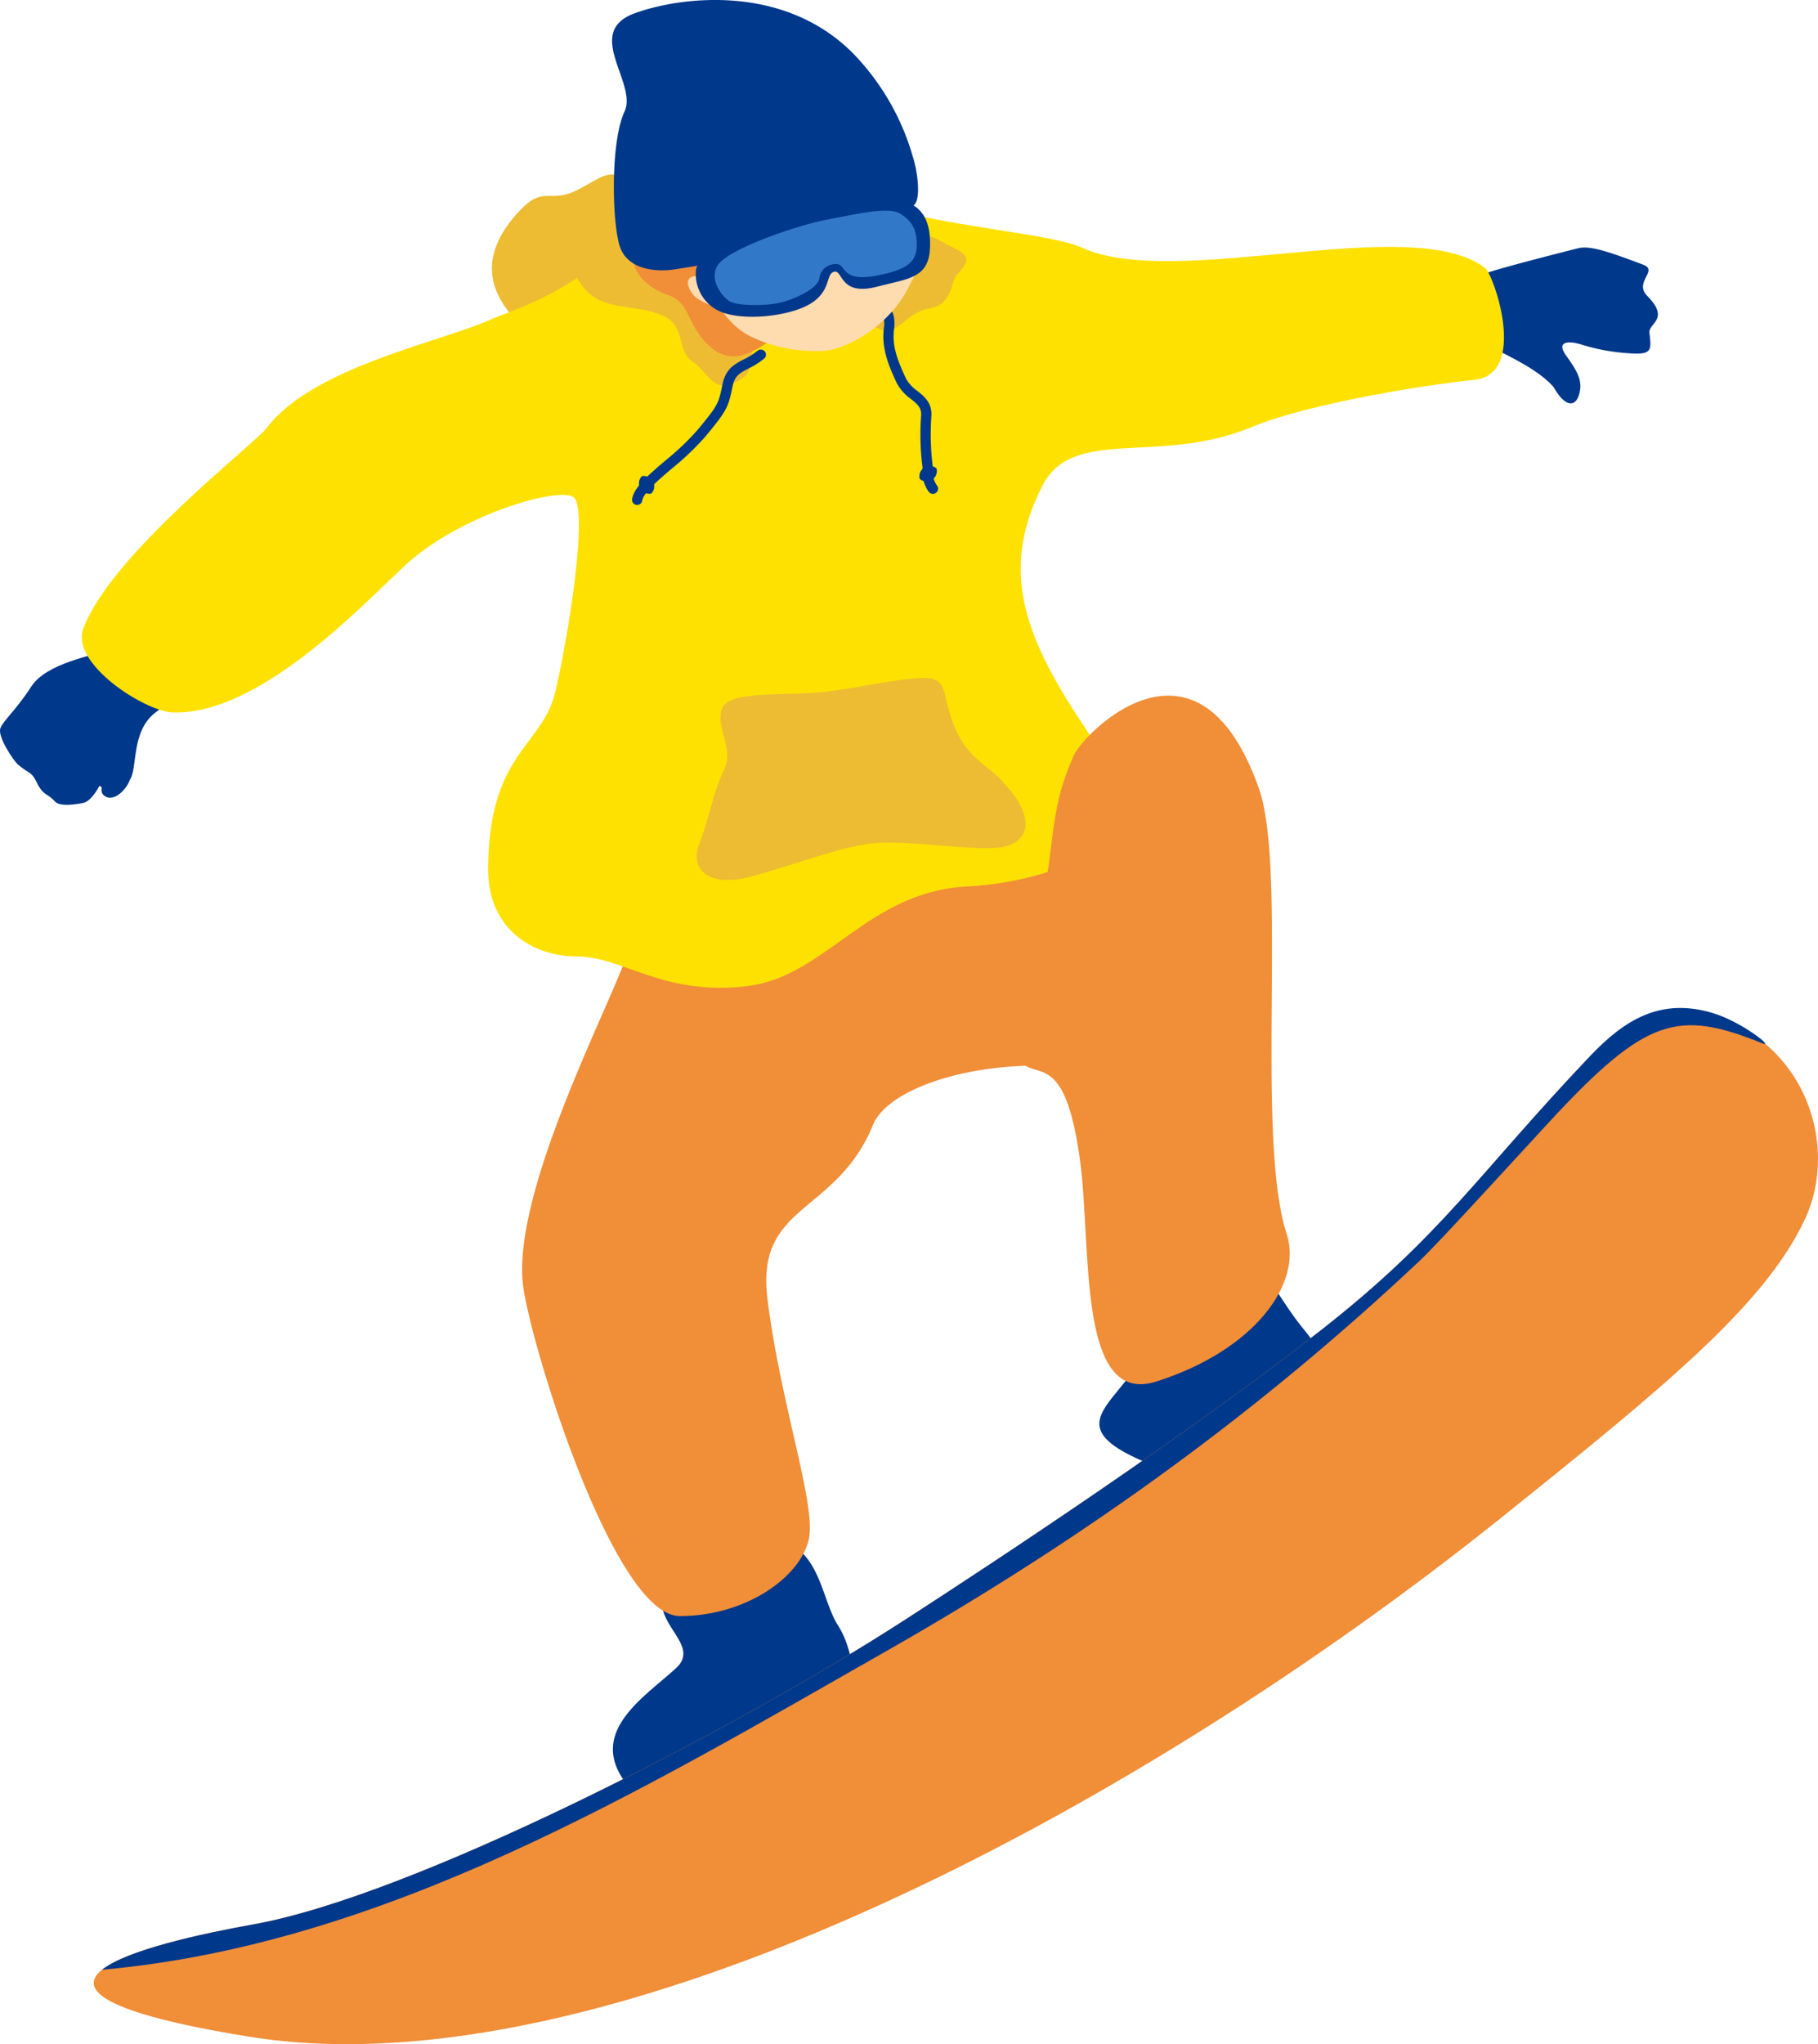 <svg id="pixta_96808007" xmlns="http://www.w3.org/2000/svg" xmlns:xlink="http://www.w3.org/1999/xlink" width="290" height="325.989" viewBox="0 0 290 325.989">
  <defs>
    <clipPath id="clip-path">
      <rect id="Rectangle_466" data-name="Rectangle 466" width="290" height="325.989" fill="none"/>
    </clipPath>
  </defs>
  <g id="Group_412" data-name="Group 412" clip-path="url(#clip-path)">
    <path id="Path_3000" data-name="Path 3000" d="M50.149,113.051c-2.684,5.22,5.827,8.716,1.736,12.517-5.139,4.774-15.149,10.675-7.053,19.543,8.831,9.671,23.29-3.585,31.1-6.229,5.7-1.928,5.352-14.5,1.781-20.049s-2.647-17.749-18.7-12.942a13.526,13.526,0,0,0-8.868,7.16" transform="translate(55.987 140.42)" fill="#00388b"/>
    <path id="Path_3001" data-name="Path 3001" d="M94.4,21.545c7.715-1,16.93.325,19.576-.576s9.992-2.785,14.7-3.976c1.914-.487,4.79.491,10.427,2.614,2.492.938-1.549,2.749.644,4.977,3.7,3.753.171,4.317.351,5.908.309,2.752.463,3.515-3.241,3.239a31.982,31.982,0,0,1-7.649-1.4c-1.622-.515-4.207-.73-2.389,1.792s2.661,4.018,2.073,6.121-2.237,2.15-4.093-1.14c-2.974-3.349-8.574-5.415-10.684-6.884s-5.27-.084-10.649.683S86.69,22.546,94.4,21.545" transform="translate(123.016 22.606)" fill="#00388b"/>
    <path id="Path_3002" data-name="Path 3002" d="M87.5,86.3c9.374-7.844,13.509,5.384,20.014,13.226,4.479,5.4,6.36,11.136,1.682,16.782-2.157,2.6-11.431,10.68-26.156,4.759-20.131-8.094,4.144-11.23-.1-27.439C81.267,87.242,87.5,86.3,87.5,86.3" transform="translate(100.425 112.423)" fill="#00388b"/>
    <path id="Path_3003" data-name="Path 3003" d="M107.905,52.608c-1.3-1.147-51.323,3.58-55.165,3.945-.152.014-.234.023-.234.023a4.761,4.761,0,0,0-.152,1.1v.007a198.925,198.925,0,0,0,.292,22.728c.222,3.692-18.572,37.4-16.953,53.9.84,8.569,14.379,53.155,25.059,53.153,10.429,0,19.214-6.124,20.578-12.285,1.205-5.45-4.542-21.57-6.61-38.35-1.879-15.25,10.967-13.305,16.86-27.729,2.859-7,22.33-12.374,40.629-7.61,3.8-23.7-10.174-35.8-10.937-42-2.4-9.528-12.945-6.507-13.366-6.88" transform="translate(47.696 70.254)" fill="#f18e38"/>
    <path id="Path_3004" data-name="Path 3004" d="M17.235,50.052C14.862,51.046,7.428,52.165,5,55.92S.462,61.431.055,62.606c-.461,1.331,2.092,5.143,2.827,5.777C4.554,69.822,5,69.439,5.811,71.112c1.1,2.3,1.7,1.762,2.918,3.115.777.861,2.932.557,4.474.285,1.418-.25,2.632-2.71,2.632-2.71.765.021-.028.779.7,1.446,1.481,1.364,3.692-.941,4.17-2.424,1.292-1.86.14-7.724,4.088-10.755,1.879-1.444,5.78-4.282,9.957-7.041,2.611-1.725-2.211-12.4-7.439-13.05-3.138-.388-9.184,9.7-10.074,10.074" transform="translate(-0.001 53.555)" fill="#00388b"/>
    <path id="Path_3005" data-name="Path 3005" d="M38.085,18.636c3.756-3.948,4.689-.882,9.245-3.262s4.083-2.927,8.658-1.874,5.38-3.426,9.828-2.223C77.1,14.33,81.29,8.436,85.605,16.111,95.7,34.059,83.717,30.284,75.531,31.091a172.015,172.015,0,0,0-17.512,2.157c-8.508,1.453-18.158,5.927-20.99,2.639s-6.664-9.14,1.055-17.253" transform="translate(44.937 14.833)" fill="#edbc32"/>
    <path id="Path_3006" data-name="Path 3006" d="M89.223,22.469c2.913-2.581,8.174-6.065,9.119-5.922s5.071,10.49,8.546,10.31,11.492-10.518,12.294-12.121,9.964-1.21,15.591.3c10.935,2.932,25.829,4.029,30.3,6.082,15.013,6.891,52.528-5.712,64.354,3.253,1.385,1.051,6.943,17.065-1.813,17.856-5.354.484-25.611,3.451-35.511,7.551-14.756,6.112-28.4-.248-33.286,9.315-6.489,12.685-3.257,22.74,4.64,35.3,4.6,7.317,7.219,8.534,3.295,22.024-.8,2.738-10.343,6.11-20,6.6-15.846.8-22.417,14.33-34.98,15.872-13.443,1.657-19.841-4.722-27.3-4.724-6.667,0-14.094-4.135-14.077-13.874.03-18.5,8.574-19.555,10.687-28.2,1.856-7.586,5.576-30,2.792-31.274C80.823,59.424,65.514,63.954,56.9,72.03c-6.987,6.552-23.133,23.645-36.81,23.227-4.364-.133-16.377-7.762-14.276-13.378,4.455-11.906,27.261-29.343,29.294-32.034,7.324-9.685,28.045-13.764,35.736-17.267,2.89-1.315,10.331-3.257,18.376-10.109" transform="translate(7.467 18.361)" fill="#ffe100"/>
    <path id="Path_3007" data-name="Path 3007" d="M67.819,16.468c-1.643.2-1.879-2.092-2.677.835s-.295,3.318-1.437,5.127-3.178.442-3.143,5.237c.012,1.7-2.525,2.354-.285,3.419,3.54,1.685,4.5-2.424,8.361-3.051s3.449-4.247,4.444-5.347c1.645-1.818,2.41-2.974-.161-4.172s-3.608-2.232-5.1-2.047" transform="translate(79.532 21.176)" fill="#edbc32"/>
    <path id="Path_3008" data-name="Path 3008" d="M96.6,63.062c-2.41-2.958-5.848-3.8-8.035-9.252s-.667-7.86-5.48-7.584-8.618,1.381-14.887,2.153-15.5-.311-16.64,2.689,2,6.423.3,9.809S49.276,69.453,47.87,72.8s.889,7.2,8.794,4.951,13.682-4.544,18.757-5.171,15.909,1.214,20.386.662,6.208-4.338.791-10.181" transform="translate(63.625 61.913)" fill="#edbc32"/>
    <path id="Path_3009" data-name="Path 3009" d="M66.472,37.519c.868-2,1.963-4.86-1.675-6.8s-3.718-3.136-4.413-6.332-.791-4.343-2.857-5.761-15.011-3.131-15.87-1S38.236,20.29,39.782,22.7c3.21,5.012,8.426,3.26,13.235,5.33,3.842,1.654,2.125,5.583,4.851,7.406s3.473,6.147,8.6,2.078" transform="translate(52.656 22.277)" fill="#edbc32"/>
    <path id="Path_3010" data-name="Path 3010" d="M108.578,62.282c-9.713-27.668-27.909-8.913-29.5-5.426-3.414,7.479-3.115,12-4.446,20.128-.709,4.336-10.155,25.33-3.295,29.449,2.7,1.624,6.5-.735,8.674,14.985,1.916,13.871-.548,39.419,12.18,35.371,15.755-5.012,23.362-15.7,20.8-23.517-5.05-15.423.138-58.015-4.418-70.99" transform="translate(92.26 63.527)" fill="#f18e38"/>
    <path id="Path_3011" data-name="Path 3011" d="M70.281,52.568a.819.819,0,0,1-.789-.281,5.3,5.3,0,0,1-1.027-3.611,3.314,3.314,0,0,0-.009-.428,40.527,40.527,0,0,1-.22-8.024c.126-1.3-.468-1.849-1.622-2.775A7.3,7.3,0,0,1,64.3,34.8c-1.088-2.37-2.443-5.319-1.994-8.672.274-2.038-.541-2.745-2.164-4.151-.36-.314-.749-.648-1.154-1.027a.818.818,0,0,1,1.116-1.2c.388.363.76.686,1.109.987,1.734,1.5,3.105,2.691,2.714,5.6-.358,2.672.587,5,1.858,7.771a5.827,5.827,0,0,0,1.858,2.062c1.144.92,2.443,1.963,2.225,4.207a40.175,40.175,0,0,0,.2,7.553,4.256,4.256,0,0,1,.04.749,3.806,3.806,0,0,0,.651,2.56.816.816,0,0,1-.47,1.324" transform="translate(78.689 26.172)" fill="#00388b"/>
    <path id="Path_3012" data-name="Path 3012" d="M65.444,32.18a1.649,1.649,0,0,1-2.663,1.685,1.649,1.649,0,0,1,2.663-1.685" transform="translate(83.94 42.514)" fill="#00388b"/>
    <path id="Path_3013" data-name="Path 3013" d="M43.383,48.426a.817.817,0,0,1-.288-.751c.276-1.853,2.583-3.821,5.253-6.1A42.415,42.415,0,0,0,53.5,36.684c3.344-4.036,3.384-4.221,4.015-7.312.508-2.478,1.909-3.206,3.393-3.976a11.206,11.206,0,0,0,2.2-1.381.818.818,0,0,1,1.053,1.252,12.763,12.763,0,0,1-2.5,1.582c-1.367.709-2.193,1.137-2.541,2.852-.69,3.363-.856,3.8-4.359,8.026a44.613,44.613,0,0,1-5.347,5.094c-2.218,1.891-4.511,3.847-4.7,5.094a.82.82,0,0,1-1.331.51" transform="translate(57.734 31.92)" fill="#00388b"/>
    <path id="Path_3014" data-name="Path 3014" d="M45.548,35.289a1.649,1.649,0,0,1-1.488-2.778,1.649,1.649,0,0,1,1.488,2.778" transform="translate(58.338 43.423)" fill="#00388b"/>
    <path id="Path_3015" data-name="Path 3015" d="M47.574,25.261c.622-1.353.716-2.115-.007-4.884s-1.313-5.89-.035-8.684a9.821,9.821,0,0,1,4.446-5.059C53.421,6,57.474,4.274,60.8,5.46S66.579,6.5,68.657,5.5s9.6.421,11.4,1.711a22.18,22.18,0,0,1,5.075,5.948c.866,1.629,2.132,3.512-1.086,3.068s-7.226-.9-8.627-1.14S70.023,14.6,68.5,18.8s-2.352,5.569-4.563,6.908-2.265,6.9-1.472,8.2,1.226,5.852,2.3,7.462,2.27,4.963-.763,6.88-5.939,2.988-9.135-.339-2.614-6.39-6.03-7.61-6.76-3.905-5.4-8.461,3.15-5.061,4.132-6.575" transform="translate(57.793 6.771)" fill="#f18e38"/>
    <path id="Path_3016" data-name="Path 3016" d="M83.176,26.335c-.342-8.487-5.27-18.1-19.108-16.394S47.311,22.881,49.043,31.2c-.7-.4-2.314-.314-2.143,1.065a3.872,3.872,0,0,0,1.788,2.473,7.521,7.521,0,0,0,3.3,1.121,12.05,12.05,0,0,0,4.624,4.6A23.952,23.952,0,0,0,68.79,42.88c3.615-.374,7.806-3.292,9.917-5.445a18.158,18.158,0,0,0,3.856-5.642c.739-.356.941-5.768.613-5.459" transform="translate(62.827 13.054)" fill="#ffdbb0"/>
    <path id="Path_3017" data-name="Path 3017" d="M89.823,32.765c1.17-.852.718-5.12-.126-7.778A39.114,39.114,0,0,0,80.349,8.7C69.073-2.868,52.194-.432,45.268,2.144c-8.031,2.988.374,10.944-1.493,15.509-2.45,4.963-2.059,19.129-.6,22.213,1.523,3.217,5.721,3.533,8.6,3.084,12.306-1.93,30.89-4.979,38.046-10.186" transform="translate(55.912 -0.001)" fill="#00388b"/>
    <path id="Path_3018" data-name="Path 3018" d="M65.727,30.071c-3.571,2.179-11.96,2.951-15.233.791a6.532,6.532,0,0,1-3.007-6.224c.48-3.07,12.446-8.227,19.059-9.409,6.419-1.147,13.408-2.293,15.654-.833,1.832,1.193,2.74,3.175,2.609,6.751-.178,4.844-3.414,4.9-8.473,6.208-6.107,1.582-5.361-2.946-6.919-2.359-1.233.463-.388,3.061-3.69,5.075" transform="translate(63.538 18.368)" fill="#00388b"/>
    <path id="Path_3019" data-name="Path 3019" d="M59.083,29.047c-2.4.536-6.868.505-8.064-.285-1.123-.744-3.178-3.318-1.888-5.593,1.533-2.7,12.94-6.514,17.346-7.35,5.319-1.009,10.043-2.15,11.908-.938,1.521.99,2.637,2.167,2.56,5.134-.068,2.679-1.79,3.76-6.032,4.631-6.447,1.322-4.989-1.989-7.008-1.774a2.589,2.589,0,0,0-2.5,2.349c-.356,1.68-4.214,3.356-6.32,3.826" transform="translate(65.284 19.239)" fill="#3278c9"/>
    <path id="Path_3020" data-name="Path 3020" d="M261.4,69.038c-5.157-.779-10.846,1.322-16.277,7.034-17.889,18.811-23.575,28.578-42.955,43.741-21.336,16.693-51.531,36.6-66.221,46.1-28.206,18.247-78.932,44.162-104.047,48.66-8.445,1.512-20.257,4.1-24.186,7.245-3.945,3.161.068,6.894,23.456,10.675,56.955,9.21,141.758-36.326,199.537-82.6,26.414-21.156,42.063-34,48.531-47.518,6.147-12.846-.878-30.773-17.838-33.338" transform="translate(8.563 92.299)" fill="#f18e38"/>
    <path id="Path_3021" data-name="Path 3021" d="M263.971,69.527c-8.417-2.56-14.173,1.083-19.607,6.8-17.889,18.811-23.575,28.578-42.955,43.741-21.336,16.693-51.531,36.6-66.221,46.1-28.206,18.247-78.932,44.162-104.047,48.66-8.445,1.512-20.257,4.095-24.184,7.245,45.176-4.055,85.683-28.363,125.245-50.9,32.184-18.336,59.555-38.3,84.871-62.1,2.967-2.789,14.152-15.074,20.608-22.068,15.58-16.878,20.636-18.121,34.159-12.659,1.975.8-3.246-3.407-7.869-4.813" transform="translate(9.324 92.048)" fill="#00388b"/>
  </g>
</svg>

